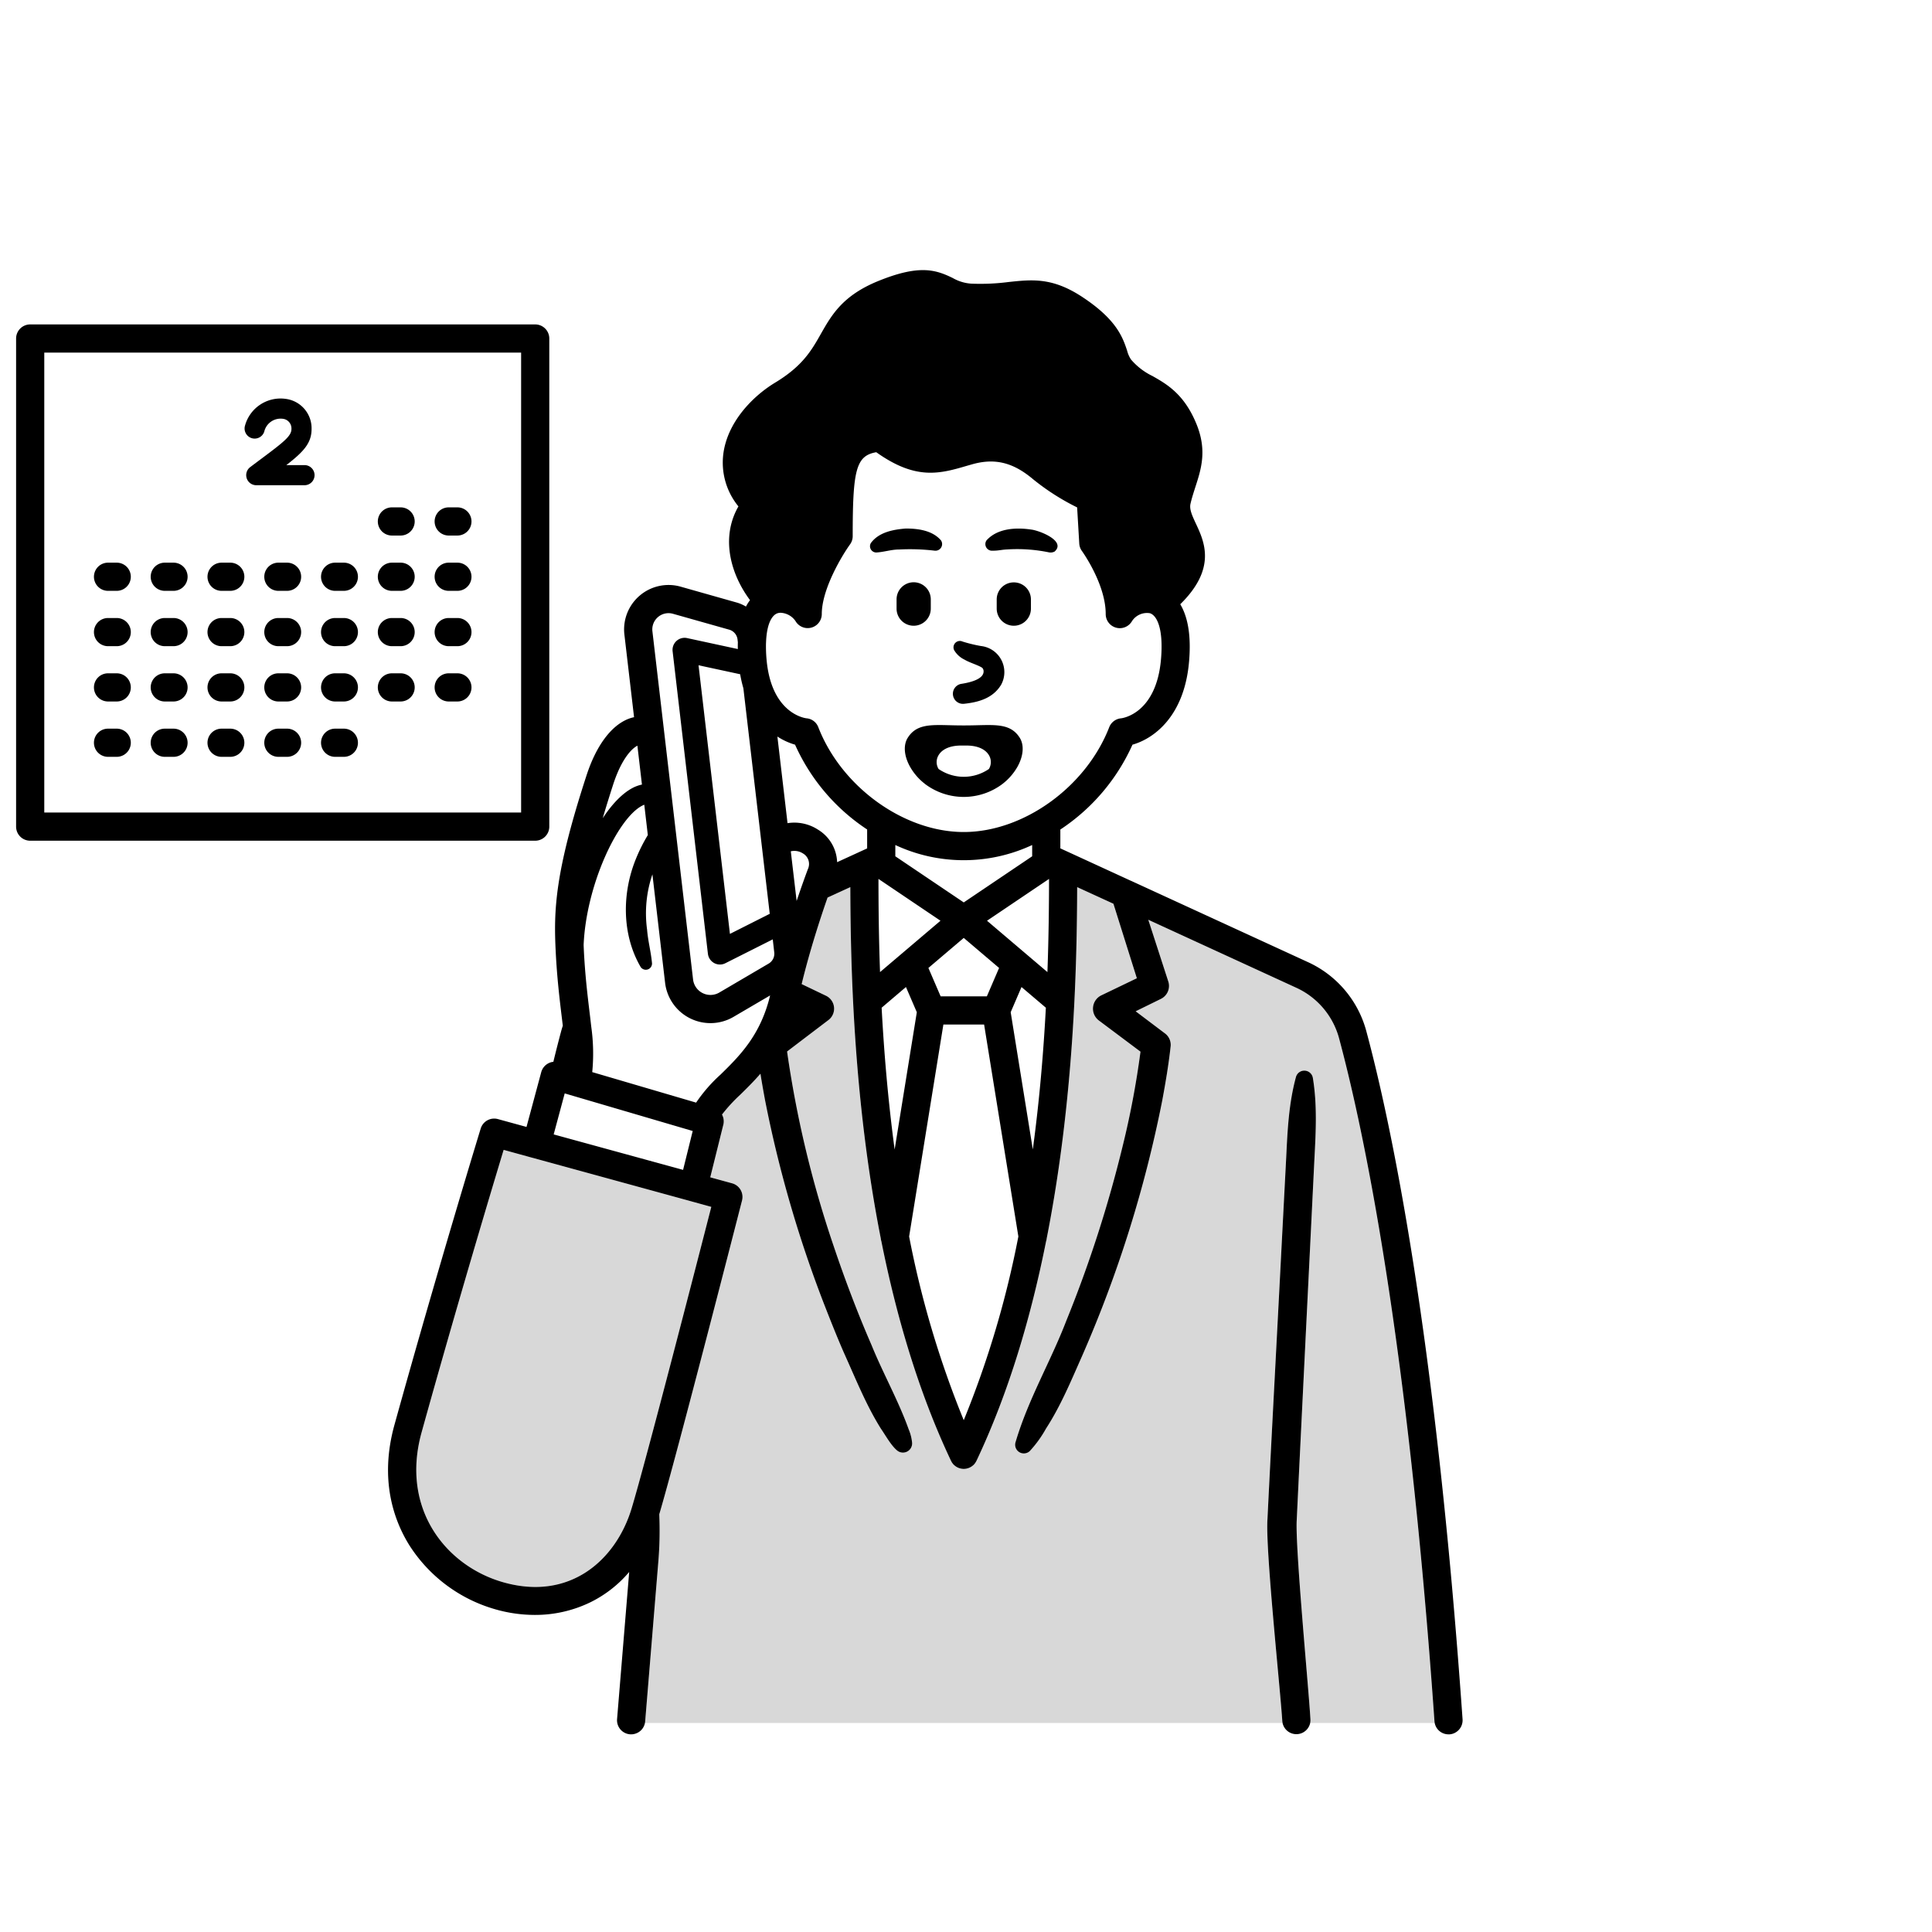 <svg xmlns="http://www.w3.org/2000/svg" width="480" height="480" viewBox="0 0 480 480"><defs><style>.a{fill:none;}.b{fill:#d8d8d8;}</style></defs><g transform="translate(8725 -17857)"><rect class="a" width="480" height="480" transform="translate(-8725 17857)"/><g transform="translate(-8721 17924.113)"><path class="a" d="M168.1,213.88l-31.8-9.34-2.74,10.19,32.15,8.81Z"/><path class="a" d="M177.35,164.91l9.89-4.99-6.55-56.04a31.881,31.881,0,0,1-.8-3.48l-10.34-2.23,7.8,66.74Z"/><path class="a" d="M229.19,123.94a11.038,11.038,0,0,0,12.5,0,3.317,3.317,0,0,0,.1-3.26c-.9-1.71-3.08-2.64-6.02-2.56h-.65c-2.95-.08-5.13.85-6.03,2.56a3.292,3.292,0,0,0,.1,3.26Z"/><path class="a" d="M172.51,187.08a11.344,11.344,0,0,1-11.27-10.03l-3.15-26.93a29.989,29.989,0,0,0-1.32,13.76c.22,2.82.96,5.47,1.22,8.33a1.541,1.541,0,0,1-2.83.91c-4.69-8.05-4.65-18.34-1.17-26.85a41.282,41.282,0,0,1,2.96-5.91l-.88-7.54a4.555,4.555,0,0,0-.61.28c-6.13,3.29-13.84,19.84-14.46,34.58l.06,1.38c.31,6.14.9,11,1.41,15.28.15,1.23.29,2.39.41,3.52a.59.59,0,0,1,.02.14,47.7,47.7,0,0,1,.24,11.25l25.81,7.58a37.961,37.961,0,0,1,6.07-6.97c4.68-4.58,9.95-9.77,12.31-19.66l-9.08,5.32A11.311,11.311,0,0,1,172.51,187.08Z"/><path class="a" d="M252.44,142.83a40.214,40.214,0,0,1-34,0v2.8l17,11.46,17-11.46Z"/><path class="a" d="M196.38,111.35a3.434,3.434,0,0,1,2.93,2.22c5.76,14.84,21.29,26.03,36.13,26.03s30.38-11.19,36.14-26.03a3.5,3.5,0,0,1,2.97-2.22c.31-.04,8.74-1.14,9.9-14.71.64-7.57-1.01-10.85-2.76-11.4a4.443,4.443,0,0,0-4.44,1.95,3.5,3.5,0,0,1-6.54-1.75c0-7.47-5.85-15.57-5.9-15.65a3.476,3.476,0,0,1-.67-1.86l-.53-8.98a58.164,58.164,0,0,1-10.97-7.02c-5-4.21-9.58-5.3-15.28-3.64l-.95.27c-6.84,2.01-12.79,3.75-22.7-3.32-5.06.87-5.86,4.43-5.86,20.86a3.467,3.467,0,0,1-.67,2.05c-1.95,2.7-7.01,11.07-7.01,17.29a3.5,3.5,0,0,1-6.53,1.75,4.737,4.737,0,0,0-3.68-2.06,2.37,2.37,0,0,0-.76.11c-1.4.44-2.72,2.61-2.88,7.3a.277.277,0,0,1-.01.09,35.774,35.774,0,0,0,.13,4.01c1.16,13.57,9.58,14.67,9.94,14.71ZM218.75,84.1V81.8a4.25,4.25,0,0,1,8.5,0v2.3a4.25,4.25,0,0,1-8.5,0Zm33.38,0a4.25,4.25,0,0,1-8.5,0V81.8a4.25,4.25,0,0,1,8.5,0ZM241.09,67.15c2.7-3.02,7.33-3.26,11.07-2.7,2.01.21,8.81,2.83,5.85,5.47a2.182,2.182,0,0,1-1.4.2,39.052,39.052,0,0,0-10.46-.72c-1.19.04-2.27.34-3.48.3a1.648,1.648,0,0,1-1.58-2.55Zm-.73,32.34a1.25,1.25,0,0,0-.32-.68c-1.05-.71-3.05-1.23-4.43-2.05a5.956,5.956,0,0,1-2.54-2.32,1.585,1.585,0,0,1,2.08-2.16,35.89,35.89,0,0,0,4.57,1.11,6.529,6.529,0,0,1,5.02,9.6c-2.03,3.38-5.62,4.37-9.22,4.75a2.5,2.5,0,0,1-.55-4.97c1.7-.28,5.65-1.06,5.39-3.28Zm-4.92,13.63c1.41,0,2.66-.03,3.76-.06,4.69-.11,8.08-.19,10.16,3.14,1.13,1.81.92,4.49-.56,7.16a14.256,14.256,0,0,1-3.68,4.25.874.874,0,0,1-.1.08,16,16,0,0,1-19.17,0c-.03-.03-.06-.05-.09-.08a14.165,14.165,0,0,1-3.68-4.26c-1.48-2.66-1.69-5.34-.56-7.15,2.08-3.33,5.47-3.25,10.16-3.14,1.1.03,2.35.06,3.76.06ZM212.37,67.8c1.97-2.69,5.53-3.35,8.64-3.6,3.05,0,6.66.46,8.78,2.95a1.652,1.652,0,0,1-1.58,2.55,52.207,52.207,0,0,0-8.84-.29c-1.94,0-3.71.63-5.62.74A1.554,1.554,0,0,1,212.37,67.8Z"/><path class="a" d="M229.7,180.43h11.48l3.04-7.06-8.78-7.46-8.78,7.46Z"/><path class="a" d="M187.99,166.27l-11.78,5.93a3.013,3.013,0,0,1-1.35.32,3.007,3.007,0,0,1-2.98-2.66L163.11,94.7a2.995,2.995,0,0,1,3.61-3.28l12.59,2.72c0-.58,0-1.14.01-1.68l-.08-.69a2.885,2.885,0,0,0-1.99-2.42L163.2,85.38a4.034,4.034,0,0,0-5.11,4.35l10.1,86.5a4.35,4.35,0,0,0,6.52,3.25l12.27-7.2a2.835,2.835,0,0,0,1.38-2.77l-.37-3.24Z"/><path class="a" d="M153.09,128.69a8.963,8.963,0,0,1,2.4-.88l-1.13-9.66c-1.73.9-4.12,3.82-5.99,9.55-.99,3.07-1.86,5.87-2.62,8.46,2.28-3.46,4.79-6.1,7.34-7.47Z"/><path class="a" d="M235.44,187.43h-5.06l-8.51,52.66a241.275,241.275,0,0,0,13.57,45.64,241.275,241.275,0,0,0,13.57-45.64l-8.51-52.66h-5.06Z"/><path class="a" d="M256.23,174.4c.33-9.13.39-17.03.4-23.15l-15.41,10.39Z"/><path class="a" d="M195.47,144.91a3.876,3.876,0,0,0-3-.52l1.45,12.34c1.23-3.67,2.26-6.49,2.8-7.92A3.012,3.012,0,0,0,195.47,144.91Z"/><path class="a" d="M7,134.76H125.47V20.49H7Zm60.32-13.84H65.16a3.5,3.5,0,0,1,0-7h2.16a3.5,3.5,0,0,1,0,7Zm0-13.75H65.16a3.5,3.5,0,0,1,0-7h2.16a3.5,3.5,0,0,1,0,7Zm0-13.74H65.16a3.5,3.5,0,0,1,0-7h2.16a3.5,3.5,0,0,1,0,7Zm0-13.75H65.16a3.5,3.5,0,0,1,0-7h2.16a3.5,3.5,0,0,1,0,7Zm40.16-20.74h2.16a3.5,3.5,0,0,1,0,7h-2.16a3.5,3.5,0,0,1,0-7Zm0,13.74h2.16a3.5,3.5,0,0,1,0,7h-2.16a3.5,3.5,0,0,1,0-7Zm0,13.75h2.16a3.5,3.5,0,0,1,0,7h-2.16a3.5,3.5,0,0,1,0-7Zm0,13.74h2.16a3.5,3.5,0,0,1,0,7h-2.16a3.5,3.5,0,0,1,0-7ZM93.37,58.94h2.16a3.5,3.5,0,0,1,0,7H93.37a3.5,3.5,0,0,1,0-7Zm0,13.74h2.16a3.5,3.5,0,0,1,0,7H93.37a3.5,3.5,0,0,1,0-7Zm0,13.75h2.16a3.5,3.5,0,0,1,0,7H93.37a3.5,3.5,0,0,1,0-7Zm0,13.74h2.16a3.5,3.5,0,0,1,0,7H93.37a3.5,3.5,0,0,1,0-7ZM79.26,72.68h2.17a3.5,3.5,0,0,1,0,7H79.26a3.5,3.5,0,0,1,0-7Zm0,13.75h2.17a3.5,3.5,0,0,1,0,7H79.26a3.5,3.5,0,0,1,0-7Zm0,13.74h2.17a3.5,3.5,0,0,1,0,7H79.26a3.5,3.5,0,0,1,0-7Zm0,13.75h2.17a3.5,3.5,0,0,1,0,7H79.26a3.5,3.5,0,0,1,0-7ZM56.89,38.57a9.154,9.154,0,0,1,10.12-6.58,7.363,7.363,0,0,1,6.4,7.47c0,3.53-1.99,5.66-6.27,8.98h4.51a2.5,2.5,0,0,1,0,5H59.67a2.505,2.505,0,0,1-1.51-4.5c.99-.74,1.9-1.43,2.75-2.06,5.69-4.25,7.5-5.68,7.5-7.42a2.413,2.413,0,0,0-2.18-2.53,4.177,4.177,0,0,0-4.58,3.2,2.5,2.5,0,1,1-4.76-1.56ZM51.05,72.68h2.16a3.5,3.5,0,0,1,0,7H51.05a3.5,3.5,0,0,1,0-7Zm0,13.75h2.16a3.5,3.5,0,0,1,0,7H51.05a3.5,3.5,0,0,1,0-7Zm0,13.74h2.16a3.5,3.5,0,1,1,0,7H51.05a3.5,3.5,0,0,1,0-7Zm0,13.75h2.16a3.5,3.5,0,1,1,0,7H51.05a3.5,3.5,0,0,1,0-7ZM36.94,72.68h2.17a3.5,3.5,0,0,1,0,7H36.94a3.5,3.5,0,0,1,0-7Zm0,13.75h2.17a3.5,3.5,0,0,1,0,7H36.94a3.5,3.5,0,0,1,0-7Zm0,13.74h2.17a3.5,3.5,0,1,1,0,7H36.94a3.5,3.5,0,0,1,0-7Zm0,13.75h2.17a3.5,3.5,0,1,1,0,7H36.94a3.5,3.5,0,0,1,0-7ZM22.84,72.68H25a3.5,3.5,0,0,1,0,7H22.84a3.5,3.5,0,0,1,0-7Zm0,13.75H25a3.5,3.5,0,0,1,0,7H22.84a3.5,3.5,0,0,1,0-7Zm0,13.74H25a3.5,3.5,0,1,1,0,7H22.84a3.5,3.5,0,0,1,0-7Zm0,13.75H25a3.5,3.5,0,1,1,0,7H22.84a3.5,3.5,0,0,1,0-7Z"/><path class="a" d="M247.1,184.37l5.5,34.1c1.69-12.51,2.67-24.49,3.24-35.22l-6.05-5.14Z"/><path class="a" d="M193.53,117.9a16.307,16.307,0,0,1-4.39-2.02l2.52,21.52a10.779,10.779,0,0,1,7.57,1.61,9.836,9.836,0,0,1,4.75,8.08l5.37-2.46.06-.03,2.03-.93v-4.7a49.388,49.388,0,0,1-17.91-21.07Z"/><path class="a" d="M214.25,151.25c.01,6.12.06,14.02.39,23.15l15.02-12.76Z"/><path class="a" d="M221.08,178.11l-6.04,5.14c.57,10.73,1.55,22.71,3.23,35.23l5.51-34.11Z"/><path class="b" d="M167.4,231.27a.142.142,0,0,1-.04-.02l-38.98-10.69h-.02l-7.23-1.99c-2.87,9.49-11.58,38.48-20.39,70.2-5.28,19.05,6.12,33.12,20.12,37.18,16.86,4.88,28.25-5.67,32.06-18.3,3.47-11.47,16.35-61.48,19.8-74.92l-5.3-1.46h-.02Z"/><path class="b" d="M328.69,190.86a19.346,19.346,0,0,0-10.66-12.58L281.29,161.4l4.97,15.33a3.583,3.583,0,0,1-1.86,4.34s-3.14,1.55-6.25,3.07l7.25,5.47a3.537,3.537,0,0,1,1.44,3.24c-.51,4.64-1.25,8.96-2.07,13.39a305.367,305.367,0,0,1-19.97,63.64c-2.7,6.09-5.27,12.31-8.91,17.92a28.839,28.839,0,0,1-4.04,5.6,2.158,2.158,0,0,1-3.57-2.11c3.13-10.69,8.68-19.98,12.62-30.22a309.729,309.729,0,0,0,14.02-43.44,216.309,216.309,0,0,0,4.43-23.46c-2.49-1.87-10.36-7.76-10.36-7.76a3.679,3.679,0,0,1,.6-6.22s5.41-2.6,8.86-4.26c-1.32-4.19-5.12-16.29-5.82-18.51l-9.01-4.13c-.06,18.99-.71,52.52-7.57,87.27a2.805,2.805,0,0,1-.15.71c-3.7,18.54-9.18,37.4-17.3,54.56-.03.06-.07.12-.1.18a1.507,1.507,0,0,1-.1.17,3.833,3.833,0,0,1-.33.46c-.01.01-.02.02-.02.03a3.551,3.551,0,0,1-.46.41.641.641,0,0,1-.13.1,4.119,4.119,0,0,1-.45.27.435.435,0,0,0-.07.04.037.037,0,0,1-.03.01,2.928,2.928,0,0,1-.65.22.835.835,0,0,1-.15.04,3.7,3.7,0,0,1-.66.07h-.02a3.7,3.7,0,0,1-.66-.07.534.534,0,0,1-.16-.04,3.029,3.029,0,0,1-.64-.22.037.037,0,0,1-.03-.01.434.434,0,0,0-.07-.04,3.351,3.351,0,0,1-.45-.27.642.642,0,0,1-.13-.1,3.551,3.551,0,0,1-.46-.41c0-.01,0-.02-.02-.03a5.478,5.478,0,0,1-.34-.46c-.03-.06-.06-.11-.09-.17s-.07-.12-.1-.18c-8.12-17.16-13.6-36.02-17.31-54.56a3.341,3.341,0,0,1-.14-.7c-6.86-34.76-7.51-68.29-7.57-87.28l-5.65,2.59c-1.8,5.14-4.42,13.17-6.44,21.5l6.07,2.91a3.558,3.558,0,0,1,.58,6.03s-6.97,5.29-10.27,7.81A267.169,267.169,0,0,0,203.2,242.7c2.73,8.11,5.92,16.52,9.34,24.38,2.87,7.06,6.66,13.76,9.23,20.94a11.14,11.14,0,0,1,.84,3.35,2.278,2.278,0,0,1-3.71,1.9c-1.54-1.27-2.9-3.79-4.03-5.41-3.55-5.66-6.07-11.9-8.8-17.98-1.57-3.47-3.67-8.73-5.08-12.35a300.711,300.711,0,0,1-14.91-51.28c-.41-2.21-.8-4.39-1.15-6.6-1.73,1.99-3.46,3.69-5.01,5.21a40.069,40.069,0,0,0-4.54,4.94,3.493,3.493,0,0,1,.33,2.51l-3.25,13.08,5.44,1.49a3.511,3.511,0,0,1,2.46,4.25c-.67,2.62-16.29,63.56-20.57,77.99a92.134,92.134,0,0,1-.21,11.51l-3.29,39.94a2.629,2.629,0,0,1-.06.39H314.65c-.02-.12-.04-.26-.06-.39-.51-8.11-4.23-42.85-3.69-50.26.88-18.15,2.68-51.52,3.62-69.98l1.04-19.98c.32-6.66.63-13.32,2.42-19.9a2.152,2.152,0,0,1,4.19.21c1.11,6.73.75,13.39.4,20.05l-.98,19.97c-.91,18.45-2.56,51.73-3.42,69.85-.42,6.63,3,42.22,3.4,49.47a3.759,3.759,0,0,1-.06.96h30.94a2.971,2.971,0,0,1-.06-.43c-6.75-96.12-17.75-147.56-23.7-169.67Z"/><path d="M318.17,310.53c.86-18.12,2.51-51.4,3.42-69.85l.98-19.97c.35-6.66.71-13.32-.4-20.05a2.152,2.152,0,0,0-4.19-.21c-1.79,6.58-2.1,13.24-2.42,19.9l-1.04,19.98c-.94,18.46-2.74,51.83-3.62,69.98-.54,7.41,3.18,42.15,3.69,50.26.02.13.04.27.06.39a3.507,3.507,0,0,0,6.86,0,3.759,3.759,0,0,0,.06-.96C321.17,352.75,317.75,317.16,318.17,310.53Z"/><path d="M221.52,116.2c-1.13,1.81-.92,4.49.56,7.15a14.165,14.165,0,0,0,3.68,4.26c.03.03.06.05.09.08a16,16,0,0,0,19.17,0,.875.875,0,0,0,.1-.08,14.256,14.256,0,0,0,3.68-4.25c1.48-2.67,1.69-5.35.56-7.16-2.08-3.33-5.47-3.25-10.16-3.14-1.1.03-2.35.06-3.76.06s-2.66-.03-3.76-.06c-4.69-.11-8.08-.19-10.16,3.14Zm13.6,1.92h.65c2.94-.08,5.12.85,6.02,2.56a3.317,3.317,0,0,1-.1,3.26,11.038,11.038,0,0,1-12.5,0,3.292,3.292,0,0,1-.1-3.26c.9-1.71,3.08-2.64,6.03-2.56Z"/><path d="M247.88,77.58a4.234,4.234,0,0,0-4.25,4.22v2.3a4.25,4.25,0,0,0,8.5,0V81.8A4.234,4.234,0,0,0,247.88,77.58Z"/><path d="M242.67,69.7c1.21.04,2.29-.26,3.48-.3a39.052,39.052,0,0,1,10.46.72,2.182,2.182,0,0,0,1.4-.2c2.96-2.64-3.84-5.26-5.85-5.47-3.74-.56-8.37-.32-11.07,2.7a1.648,1.648,0,0,0,1.58,2.55Z"/><path d="M234.97,102.77a2.5,2.5,0,0,0,.55,4.97c3.6-.38,7.19-1.37,9.22-4.75a6.529,6.529,0,0,0-5.02-9.6,35.891,35.891,0,0,1-4.57-1.11,1.585,1.585,0,0,0-2.08,2.16,5.956,5.956,0,0,0,2.54,2.32c1.38.82,3.38,1.34,4.43,2.05a1.25,1.25,0,0,1,.32.68c.26,2.22-3.69,3-5.39,3.28Z"/><path d="M227.25,84.1V81.8a4.25,4.25,0,0,0-8.5,0v2.3a4.25,4.25,0,0,0,8.5,0Z"/><path d="M213.75,70.15c1.91-.11,3.68-.74,5.62-.74a52.206,52.206,0,0,1,8.84.29,1.652,1.652,0,0,0,1.58-2.55c-2.12-2.49-5.73-2.96-8.78-2.95-3.11.25-6.67.91-8.64,3.6A1.554,1.554,0,0,0,213.75,70.15Z"/><path d="M335.45,189.04a26.348,26.348,0,0,0-14.5-17.12l-43.91-20.18-.15-.06-17.45-8.02v-4.68a49.5,49.5,0,0,0,17.92-21.08c5.29-1.49,12.9-7.02,14.06-20.67.6-6.99-.51-11.42-2.19-14.22,9.07-8.9,5.99-15.52,3.9-20-1.04-2.22-1.66-3.65-1.35-4.99.33-1.43.78-2.8,1.2-4.12,1.45-4.47,2.94-9.09.3-15.61-3.04-7.49-7.41-9.97-10.93-11.97a16.39,16.39,0,0,1-5.36-4.12,7.252,7.252,0,0,1-.97-2.23c-1.09-3.25-2.58-7.69-11.17-13.33-7.38-4.85-12.39-4.31-18.18-3.7a54.654,54.654,0,0,1-9.34.42,10.621,10.621,0,0,1-4.62-1.4c-4.29-2.1-8.38-3.38-18.54.76-8.81,3.59-11.55,8.42-14.21,13.09-2.33,4.12-4.54,8.01-11.39,12.15-5.59,3.38-11.91,9.84-12.88,17.84a17.169,17.169,0,0,0,3.77,12.9c-4.43,7.71-2.01,16.73,2.88,23.29a10.7,10.7,0,0,0-1.01,1.6,9.717,9.717,0,0,0-2.1-.95l-14.13-4a11.045,11.045,0,0,0-13.97,11.91l2.4,20.52a9.085,9.085,0,0,0-1.49.45c-4.27,1.72-7.94,6.7-10.32,14.01-7.93,24.35-8.17,33.55-7.65,43.89.32,6.37.95,11.58,1.45,15.76.11.89.21,1.73.31,2.54-.14.42-.27.85-.4,1.32-.69,2.58-1.33,5.11-1.95,7.65a3.4,3.4,0,0,0-1.34.43,3.483,3.483,0,0,0-1.67,2.14l-3.66,13.61-7.11-1.95a3.5,3.5,0,0,0-4.27,2.35c-.11.35-10.7,34.96-21.43,73.62-3.79,13.66-.11,23.75,3.64,29.81a37.5,37.5,0,0,0,21.27,15.97,35.656,35.656,0,0,0,9.93,1.44,31.339,31.339,0,0,0,13.92-3.18,29.942,29.942,0,0,0,9.56-7.49l-3.01,36.55a3.506,3.506,0,0,0,3.2,3.78c.1.01.2.01.29.01a3.28,3.28,0,0,0,1.09-.18,3.464,3.464,0,0,0,2.34-2.64,2.629,2.629,0,0,0,.06-.39l3.29-39.94a92.137,92.137,0,0,0,.21-11.51c4.28-14.43,19.9-75.37,20.57-77.99a3.511,3.511,0,0,0-2.46-4.25l-5.44-1.49,3.25-13.08a3.493,3.493,0,0,0-.33-2.51,40.069,40.069,0,0,1,4.54-4.94c1.55-1.52,3.28-3.22,5.01-5.21.35,2.21.74,4.39,1.15,6.6a300.71,300.71,0,0,0,14.91,51.28c1.41,3.62,3.51,8.88,5.08,12.35,2.73,6.08,5.25,12.32,8.8,17.98,1.13,1.62,2.49,4.14,4.03,5.41a2.278,2.278,0,0,0,3.71-1.9,11.14,11.14,0,0,0-.84-3.35c-2.57-7.18-6.36-13.88-9.23-20.94-3.42-7.86-6.61-16.27-9.34-24.38a267.169,267.169,0,0,1-11.65-48.57c3.3-2.52,10.27-7.81,10.27-7.81a3.558,3.558,0,0,0-.58-6.03l-6.07-2.91c2.02-8.33,4.64-16.36,6.44-21.5l5.65-2.59c.06,18.99.71,52.52,7.57,87.28a3.342,3.342,0,0,0,.14.7c3.71,18.54,9.19,37.4,17.31,54.56.03.06.07.12.1.18s.06.11.09.17a5.473,5.473,0,0,0,.34.46c.01.01.01.02.02.03a3.551,3.551,0,0,0,.46.41.641.641,0,0,0,.13.1,3.348,3.348,0,0,0,.45.27.435.435,0,0,1,.07.04.037.037,0,0,0,.03.01,3.029,3.029,0,0,0,.64.22,1.247,1.247,0,0,0,.16.04,3.7,3.7,0,0,0,.66.07h.02a3.7,3.7,0,0,0,.66-.07.419.419,0,0,0,.15-.04,2.928,2.928,0,0,0,.65-.22.037.037,0,0,0,.03-.01.434.434,0,0,1,.07-.04,4.124,4.124,0,0,0,.45-.27.642.642,0,0,0,.13-.1,3.551,3.551,0,0,0,.46-.41c0-.01,0-.02.02-.03a3.835,3.835,0,0,0,.33-.46,1.5,1.5,0,0,0,.1-.17c.03-.06.07-.12.1-.18,8.12-17.16,13.6-36.02,17.3-54.56a2.806,2.806,0,0,0,.15-.71c6.86-34.75,7.51-68.28,7.57-87.27l9.01,4.13c.7,2.22,4.5,14.32,5.82,18.51-3.45,1.66-8.86,4.26-8.86,4.26a3.679,3.679,0,0,0-.6,6.22s7.87,5.89,10.36,7.76a216.316,216.316,0,0,1-4.43,23.46,309.733,309.733,0,0,1-14.02,43.44c-3.94,10.24-9.49,19.53-12.62,30.22a2.158,2.158,0,0,0,3.57,2.11,28.839,28.839,0,0,0,4.04-5.6c3.64-5.61,6.21-11.83,8.91-17.92a305.368,305.368,0,0,0,19.97-63.64c.82-4.43,1.56-8.75,2.07-13.39a3.537,3.537,0,0,0-1.44-3.24l-7.25-5.47c3.11-1.52,6.25-3.07,6.25-3.07a3.583,3.583,0,0,0,1.86-4.34l-4.97-15.33,36.74,16.88a19.346,19.346,0,0,1,10.66,12.58c5.95,22.11,16.95,73.55,23.7,169.67a2.97,2.97,0,0,0,.06.43,3.483,3.483,0,0,0,3.42,2.82h.25c.14-.01.28-.03.41-.05a3.518,3.518,0,0,0,2.84-3.69c-6.79-96.71-17.9-148.65-23.92-171ZM186.31,92.63a.776.776,0,0,0,.01-.09c.16-4.69,1.48-6.86,2.88-7.3a2.37,2.37,0,0,1,.76-.11,4.737,4.737,0,0,1,3.68,2.06,3.5,3.5,0,0,0,6.53-1.75c0-6.22,5.06-14.59,7.01-17.29a3.467,3.467,0,0,0,.67-2.05c0-16.43.8-19.99,5.86-20.86,9.91,7.07,15.86,5.33,22.7,3.32l.95-.27c5.7-1.66,10.28-.57,15.28,3.64a58.164,58.164,0,0,0,10.97,7.02l.53,8.98a3.476,3.476,0,0,0,.67,1.86c.05.08,5.9,8.18,5.9,15.65a3.5,3.5,0,0,0,6.54,1.75,4.443,4.443,0,0,1,4.44-1.95c1.75.55,3.4,3.83,2.76,11.4-1.16,13.57-9.59,14.67-9.9,14.71a3.5,3.5,0,0,0-2.97,2.22c-5.76,14.84-21.29,26.03-36.14,26.03s-30.37-11.19-36.13-26.03a3.434,3.434,0,0,0-2.93-2.22c-.36-.04-8.78-1.14-9.94-14.71a35.774,35.774,0,0,1-.13-4.01Zm32.13,53v-2.8a40.214,40.214,0,0,0,34,0v2.8l-17,11.46Zm25.78,27.74-3.04,7.06H229.7l-3.04-7.06,8.78-7.46,8.78,7.46Zm-63.53-69.49,6.55,56.04-9.89,4.99-7.8-66.74,10.34,2.23a31.882,31.882,0,0,0,.8,3.48ZM148.37,127.7c1.87-5.73,4.26-8.65,5.99-9.55l1.13,9.66a8.962,8.962,0,0,0-2.4.88c-2.55,1.37-5.06,4.01-7.34,7.47.76-2.59,1.63-5.39,2.62-8.46ZM136.3,204.54l31.8,9.34-2.39,9.66-32.15-8.81Zm36.42,28.19c-3.45,13.44-16.33,63.45-19.8,74.92-3.81,12.63-15.2,23.18-32.06,18.3-14-4.06-25.4-18.13-20.12-37.18,8.81-31.72,17.52-60.71,20.39-70.2l7.23,1.99h.02l38.98,10.69a.062.062,0,0,1,.04.02h.02l5.3,1.46Zm2.3-32.87a37.961,37.961,0,0,0-6.07,6.97l-25.81-7.58A47.7,47.7,0,0,0,142.9,188a.59.59,0,0,0-.02-.14c-.12-1.13-.26-2.29-.41-3.52-.51-4.28-1.1-9.14-1.41-15.28l-.06-1.38c.62-14.74,8.33-31.29,14.46-34.58a4.553,4.553,0,0,1,.61-.28l.88,7.54a41.281,41.281,0,0,0-2.96,5.91c-3.48,8.51-3.52,18.8,1.17,26.85a1.541,1.541,0,0,0,2.83-.91c-.26-2.86-1-5.51-1.22-8.33a29.989,29.989,0,0,1,1.32-13.76l3.15,26.93a11.345,11.345,0,0,0,17.01,8.47l9.08-5.32c-2.36,9.89-7.63,15.08-12.31,19.66Zm11.96-27.58-12.27,7.2a4.35,4.35,0,0,1-6.52-3.25l-10.1-86.5a4.034,4.034,0,0,1,5.11-4.35l14.05,3.97a2.885,2.885,0,0,1,1.99,2.42l.08.69c-.02.54-.02,1.1-.01,1.68l-12.59-2.72a2.995,2.995,0,0,0-3.61,3.28l8.77,75.16a3.033,3.033,0,0,0,1.56,2.3,3,3,0,0,0,1.42.36,2.951,2.951,0,0,0,1.35-.32l11.78-5.93.37,3.24a2.835,2.835,0,0,1-1.38,2.77Zm9.74-23.47c-.54,1.43-1.57,4.25-2.8,7.92l-1.45-12.34a3.919,3.919,0,0,1,3,.52A3.012,3.012,0,0,1,196.72,148.81Zm14.72-5.14-2.03.93-.06.03-5.37,2.46a9.836,9.836,0,0,0-4.75-8.08,10.779,10.779,0,0,0-7.57-1.61l-2.52-21.52a16.307,16.307,0,0,0,4.39,2.02,49.388,49.388,0,0,0,17.91,21.07v4.7Zm3.2,30.73c-.33-9.13-.38-17.03-.39-23.15l15.41,10.39Zm.4,8.85,6.04-5.14,2.7,6.26-5.51,34.11C216.59,205.96,215.61,193.98,215.04,183.25Zm20.4,102.48a241.275,241.275,0,0,1-13.57-45.64l8.51-52.66H240.5l8.51,52.66a241.274,241.274,0,0,1-13.57,45.64Zm17.16-67.26-5.5-34.1,2.69-6.26,6.05,5.14C255.27,193.98,254.29,205.96,252.6,218.47Zm3.63-44.07-15.01-12.76,15.41-10.39C256.62,157.37,256.56,165.27,256.23,174.4Z"/><path d="M132.47,138.26V16.99a3.5,3.5,0,0,0-3.5-3.5H3.5A3.5,3.5,0,0,0,0,16.99V138.26a3.5,3.5,0,0,0,3.5,3.5H128.97A3.5,3.5,0,0,0,132.47,138.26Zm-7-3.5H7V20.49H125.47Z"/><path d="M107.48,65.94h2.16a3.5,3.5,0,0,0,0-7h-2.16a3.5,3.5,0,0,0,0,7Z"/><path d="M107.48,79.68h2.16a3.5,3.5,0,0,0,0-7h-2.16a3.5,3.5,0,0,0,0,7Z"/><path d="M107.48,93.43h2.16a3.5,3.5,0,0,0,0-7h-2.16a3.5,3.5,0,0,0,0,7Z"/><path d="M107.48,107.17h2.16a3.5,3.5,0,0,0,0-7h-2.16a3.5,3.5,0,0,0,0,7Z"/><path d="M93.37,65.94h2.16a3.5,3.5,0,0,0,0-7H93.37a3.5,3.5,0,0,0,0,7Z"/><path d="M93.37,79.68h2.16a3.5,3.5,0,0,0,0-7H93.37a3.5,3.5,0,0,0,0,7Z"/><path d="M93.37,93.43h2.16a3.5,3.5,0,0,0,0-7H93.37a3.5,3.5,0,0,0,0,7Z"/><path d="M93.37,107.17h2.16a3.5,3.5,0,0,0,0-7H93.37a3.5,3.5,0,0,0,0,7Z"/><path d="M79.26,79.68h2.17a3.5,3.5,0,0,0,0-7H79.26a3.5,3.5,0,0,0,0,7Z"/><path d="M79.26,93.43h2.17a3.5,3.5,0,0,0,0-7H79.26a3.5,3.5,0,0,0,0,7Z"/><path d="M79.26,107.17h2.17a3.5,3.5,0,0,0,0-7H79.26a3.5,3.5,0,0,0,0,7Z"/><path d="M79.26,120.92h2.17a3.5,3.5,0,0,0,0-7H79.26a3.5,3.5,0,0,0,0,7Z"/><path d="M67.32,72.68H65.16a3.5,3.5,0,0,0,0,7h2.16a3.5,3.5,0,0,0,0-7Z"/><path d="M67.32,86.43H65.16a3.5,3.5,0,0,0,0,7h2.16a3.5,3.5,0,0,0,0-7Z"/><path d="M67.32,100.17H65.16a3.5,3.5,0,0,0,0,7h2.16a3.5,3.5,0,0,0,0-7Z"/><path d="M67.32,113.92H65.16a3.5,3.5,0,0,0,0,7h2.16a3.5,3.5,0,0,0,0-7Z"/><path d="M58.49,41.73a2.506,2.506,0,0,0,3.16-1.6,4.177,4.177,0,0,1,4.58-3.2,2.413,2.413,0,0,1,2.18,2.53c0,1.74-1.81,3.17-7.5,7.42-.85.63-1.76,1.32-2.75,2.06a2.505,2.505,0,0,0,1.51,4.5H71.65a2.5,2.5,0,0,0,0-5H67.14c4.28-3.32,6.27-5.45,6.27-8.98a7.363,7.363,0,0,0-6.4-7.47,9.154,9.154,0,0,0-10.12,6.58,2.514,2.514,0,0,0,1.6,3.16Z"/><path d="M51.05,79.68h2.16a3.5,3.5,0,0,0,0-7H51.05a3.5,3.5,0,0,0,0,7Z"/><path d="M51.05,93.43h2.16a3.5,3.5,0,0,0,0-7H51.05a3.5,3.5,0,0,0,0,7Z"/><path d="M51.05,107.17h2.16a3.5,3.5,0,1,0,0-7H51.05a3.5,3.5,0,0,0,0,7Z"/><path d="M51.05,120.92h2.16a3.5,3.5,0,1,0,0-7H51.05a3.5,3.5,0,0,0,0,7Z"/><path d="M36.94,79.68h2.17a3.5,3.5,0,0,0,0-7H36.94a3.5,3.5,0,0,0,0,7Z"/><path d="M36.94,93.43h2.17a3.5,3.5,0,0,0,0-7H36.94a3.5,3.5,0,0,0,0,7Z"/><path d="M36.94,107.17h2.17a3.5,3.5,0,1,0,0-7H36.94a3.5,3.5,0,0,0,0,7Z"/><path d="M36.94,120.92h2.17a3.5,3.5,0,1,0,0-7H36.94a3.5,3.5,0,0,0,0,7Z"/><path d="M22.84,79.68H25a3.5,3.5,0,0,0,0-7H22.84a3.5,3.5,0,0,0,0,7Z"/><path d="M22.84,93.43H25a3.5,3.5,0,0,0,0-7H22.84a3.5,3.5,0,0,0,0,7Z"/><path d="M22.84,107.17H25a3.5,3.5,0,1,0,0-7H22.84a3.5,3.5,0,0,0,0,7Z"/><path d="M22.84,120.92H25a3.5,3.5,0,1,0,0-7H22.84a3.5,3.5,0,0,0,0,7Z"/></g></g></svg>